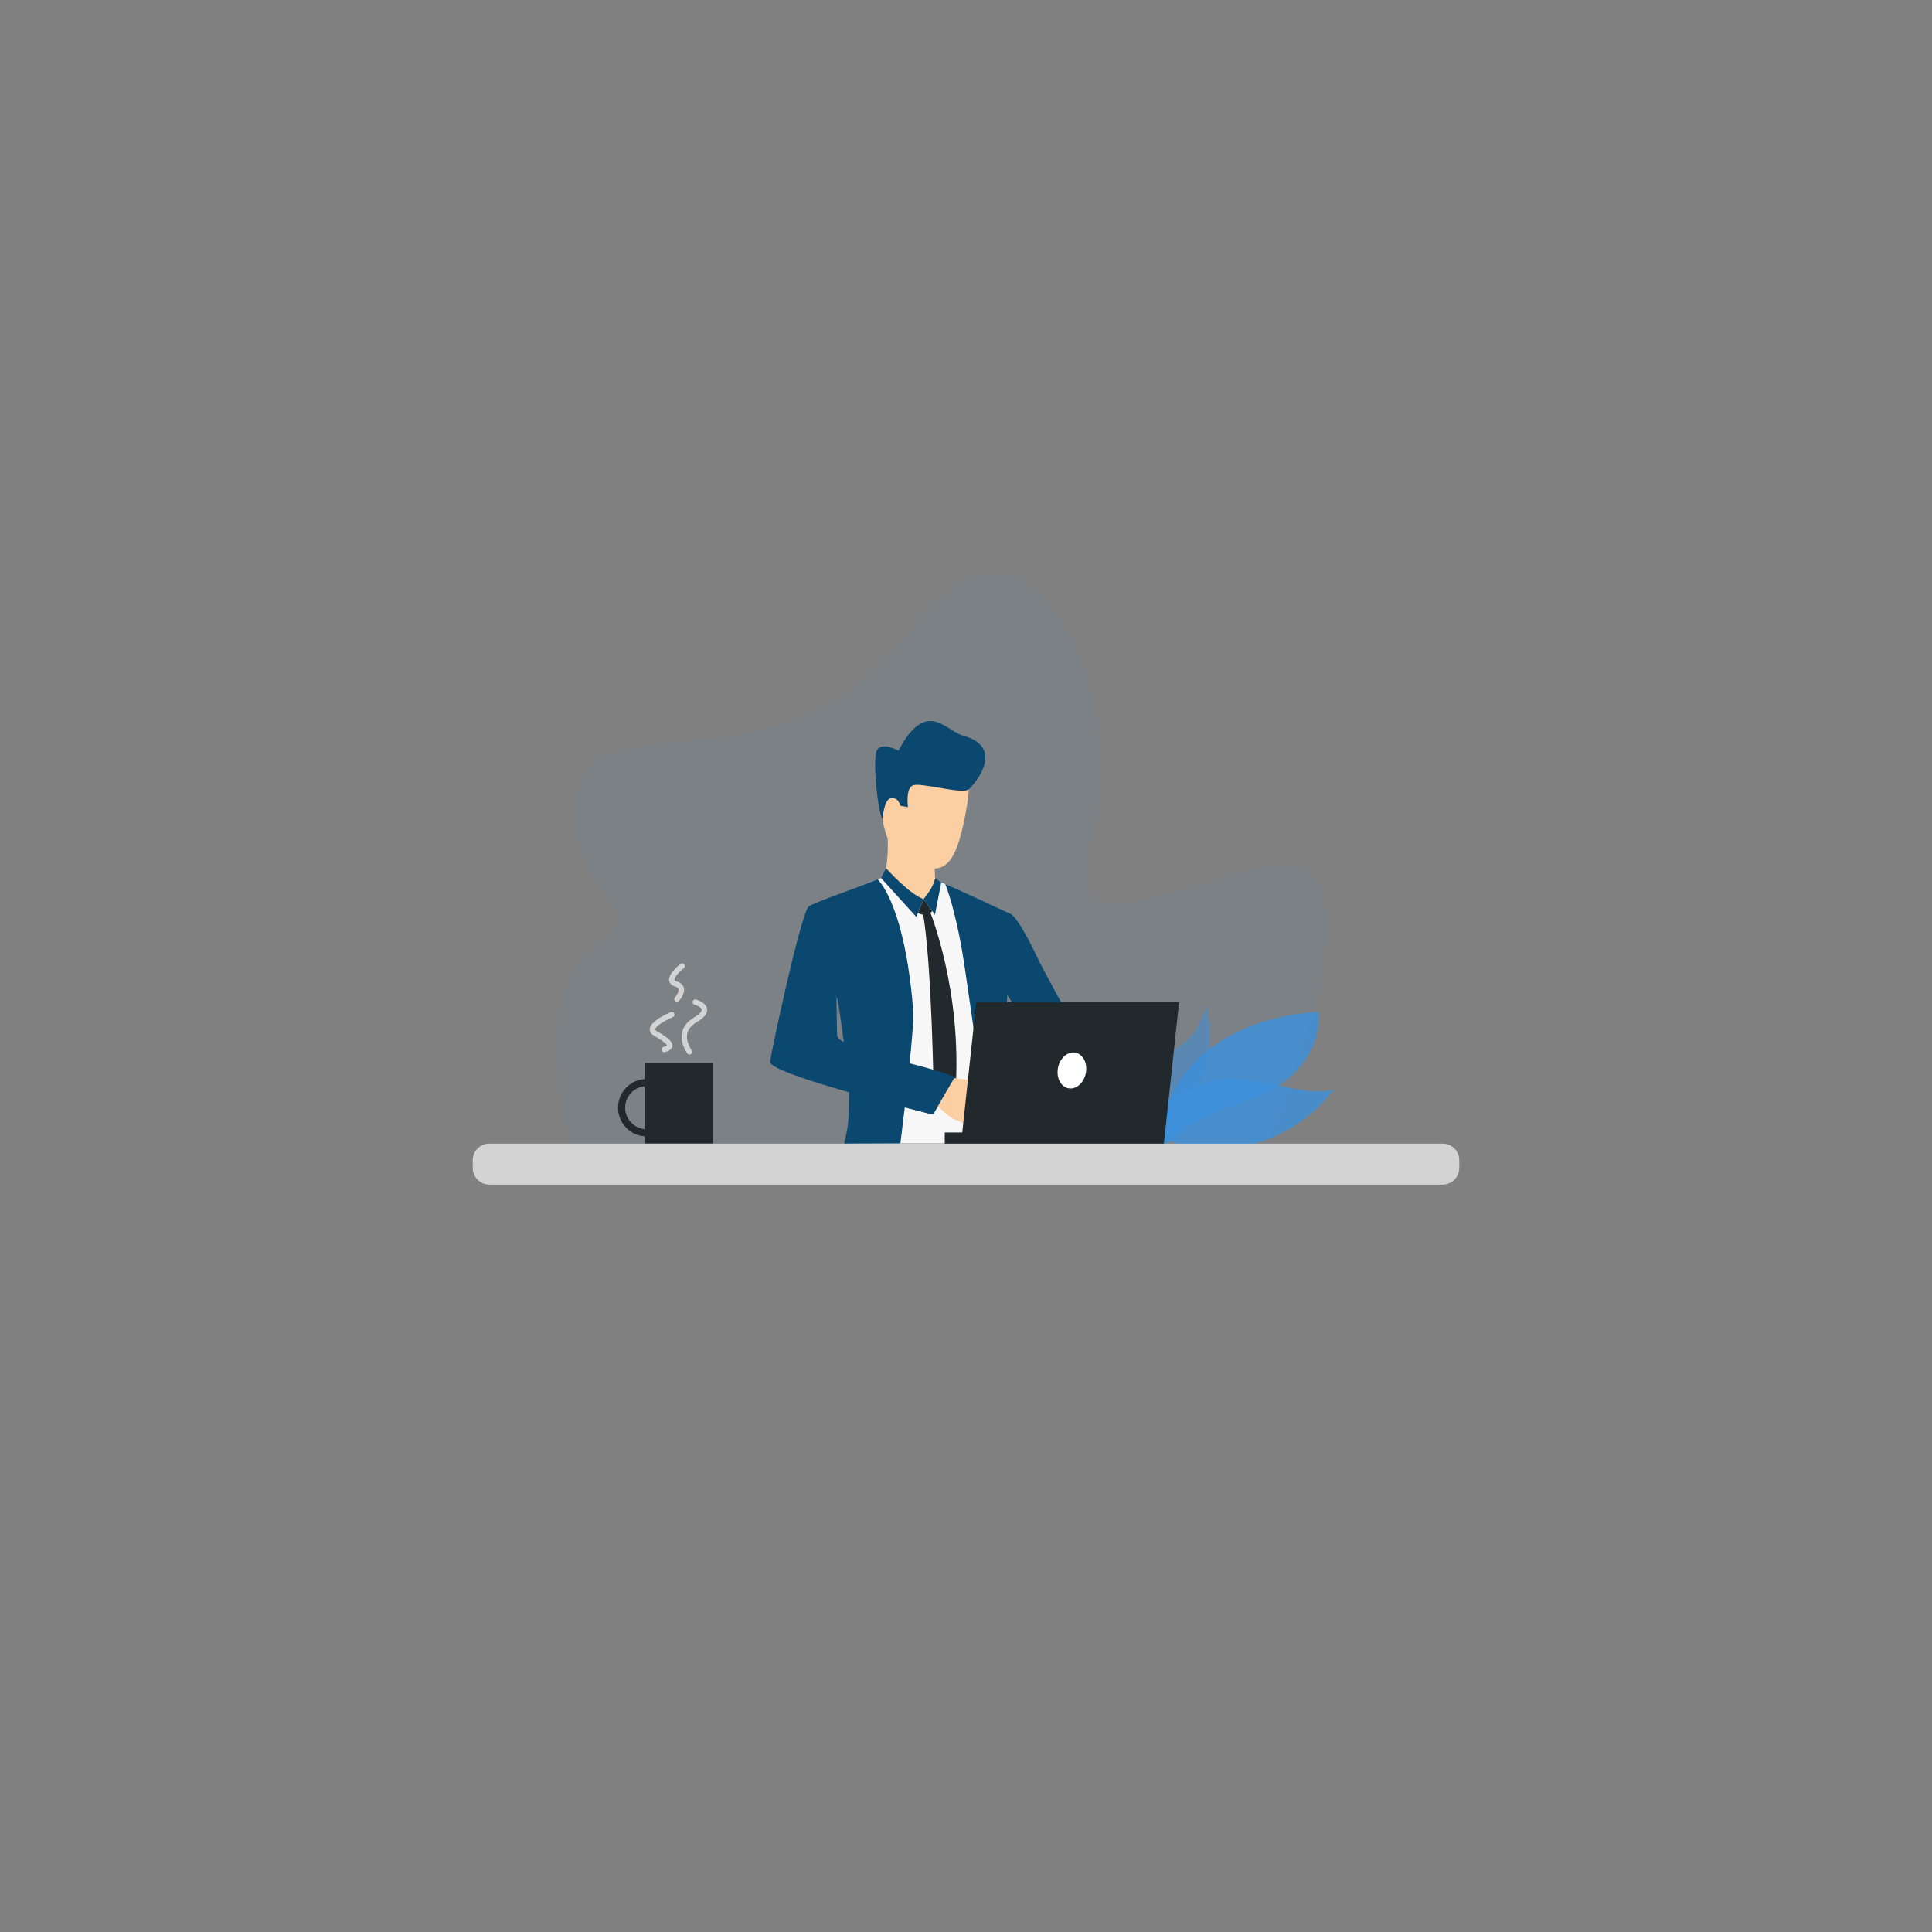 <svg xmlns="http://www.w3.org/2000/svg" xmlns:xlink="http://www.w3.org/1999/xlink" id="Layer_1" x="0px" y="0px" viewBox="0 0 1080 1080" xml:space="preserve"><rect x="0" y="0" width="1080" height="1080" fill="#808080" stroke="none"/><path xmlns="http://www.w3.org/2000/svg" opacity="0.05" fill="#2A94F4" d="M709.426,639.292c-2.298,0,80.426-179.244-8.426-153.747s-103.404,33.162-88.085-27.351  S581.53,257.511,508.754,352.489s-173.882,36.781-186.137,89.624c-12.255,52.844,45.957,65.099,9.191,88.078  c-36.766,22.979-13.787,109.101-13.787,109.101H709.426z"></path><g xmlns="http://www.w3.org/2000/svg" opacity="0.8">	<g opacity="0.5">		<g>			<g>				<g>					<path fill="#2A94F4" d="M674.382,562.083c0,0,9.982,39.748-13.984,50.614c-23.966,10.866-19.375-9.029-19.375-9.029       s-9.83-2.731,16.922-17.898C670.554,578.62,674.382,562.083,674.382,562.083z"></path>				</g>			</g>		</g>	</g>	<g opacity="0.8">		<g>			<g>				<g>					<path fill="#2A94F4" d="M737.145,565.552c0,0,4.913,34.647-40.443,49.624c-45.357,14.976-51.815,33.975-51.815,33.975       S643.529,572.358,737.145,565.552z"></path>				</g>			</g>		</g>	</g>	<g opacity="0.8">		<g>			<g>				<g>					<path fill="#2A94F4" d="M644.684,635.039c-13.449-5.133,18.518-32.658,43.087-31.915c24.568,0.743,41.217,9.836,57.673,5.994       C745.443,609.118,710.911,660.317,644.684,635.039z"></path>				</g>			</g>		</g>	</g></g><g xmlns="http://www.w3.org/2000/svg">	<g>		<g>			<path fill="#F7F7F7" d="M562.883,540.548c0.774-10.449,1.313-20.221,1.619-29.334c-2.522-1.336-5.552-2.897-7.977-4.048     c-7.507-3.574-17.965-8.387-24.676-11.466c-3.929-1.805-7.777-3.124-7.777-3.124s-26.821-2.57-28.998-2.433     c-0.686,0.04-4.039,1.208-8.436,2.885c-9.512,3.609-27.849,10.958-30.768,13.055c-4.282,3.065-19.602,78.165-20.01,83.266     c-0.397,4.954,20.837,11.732,40.501,16.926c-0.014,7.613-0.168,18.279-0.341,28.016c-0.026,1.664-0.058,3.296-0.089,4.88h86.044     c-0.115-1.672-0.217-3.322-0.301-4.88c-0.009-0.208-0.021-0.411-0.03-0.615c-0.328-6.595-1.61-18.406-1.283-29.909     c0,0-0.208-12.126,0.995-17.346C561.49,563.371,562.883,540.548,562.883,540.548z M453.778,584.702     c0.142-9.776,13.161-27.963,13.161-27.963s0.602-0.256,0.61-0.23c0.009,0.009,0.672-0.093,0.672-0.084     c0.014,0,2.022-1.915,2.035-1.915c0.478,1.739,4.791,26.3,5.849,40.598C463.878,592.705,453.707,589.365,453.778,584.702z"></path>		</g>	</g>	<g>		<g>			<path fill="#0B4870" d="M564.476,634.289c-0.566-4.074-1.102-8.145-1.584-12.13c0-0.021-0.009-0.035-0.009-0.058     c-0.155-1.327-0.314-2.637-0.465-3.941c-0.009-0.063-0.013-0.133-0.021-0.208c-0.629-5.489-1.15-10.755-1.526-15.576     c-0.283-3.694-0.027-7.304,0.482-10.834c1.496-24.654,2.239-50.649,2.239-50.649c0.787-10.639,1.238-20.584,1.539-29.852     c0,0-33.679-15.917-36.732-16.829c0,0,6.389,15.001,11.18,48.53c1.84,12.878,5.251,34.555,7.728,56.679v0.005     c1.34,11.939,3.853,24.101,5.764,34.863c0.292,1.664,0.571,3.292,0.827,4.88h11.272     C564.931,637.546,564.702,635.918,564.476,634.289z"></path>		</g>	</g>	<g>		<g>			<path fill="#0B4870" d="M508.404,594.687c1.327-12.466,2.522-24.906,1.946-31.723c-4.646-54.803-17.788-69.309-19.695-71.432     c-1.473,0.562-7.082,2.667-8.724,3.318c-8.989,3.543-27.313,10.038-29.781,11.812c-4.282,3.065-21.164,81.797-21.673,86.889     c-0.341,3.441,21.69,10.634,44.168,17.054c-0.208,6.162,0.375,14.854-1.673,23.932c-0.358,1.61-0.889,2.627-0.972,4.756     l31.333-0.123c0.19-1.619,0.39-3.242,0.589-4.88c0.597-4.896,1.221-9.913,1.84-15.244c9.397,2.433,15.784,3.999,15.784,3.999     s8.826-14.922,11.388-20.964C533.372,601.049,522.011,598.319,508.404,594.687z M467.886,575.823     c-0.297-11.219-0.244-19.047-0.244-19.047c1.11,3.844,2.646,14.829,3.999,25.747     C467.089,580.231,467.944,578.088,467.886,575.823z"></path>		</g>	</g>	<g>		<g>			<path fill="#FCCFA2" d="M493.667,491.001c0,0,3.411-6.446,2.469-24.747c-0.261-5.07,26.632,12.024,26.632,12.024     s-0.094,1.748-0.151,4.105c-0.03,0.982-0.048,2.057-0.048,3.163c0,0.305,0.004,0.61,0.004,0.915     c0.005,0.5,0.009,0.996,0.017,1.491c0.014,0.615,0.036,1.216,0.067,1.796c0.031,0.659,0.075,1.283,0.138,1.854     c0.11,1.106,0.761,3.057,0.995,3.592C525.024,498.04,503.736,498.203,493.667,491.001z"></path>		</g>	</g>	<g>		<path fill="#21292c" d="M516.213,502.641l4.956,6.659c0,0-2.903,3.888-8.06,1.018L516.213,502.641z"></path>	</g>	<g>		<path fill="#21292c" d="M519.844,509.57c0,0,18.157,44.349,14.283,100.682l-5.727,10.395l-6.458-8.853    c0,0-1.042-74.816-6.196-102.401L519.844,509.57z"></path>	</g>	<g>		<path fill="#FCCFA2" d="M521.52,496.433l-5.307,6.208c0,0-8.517-1.65-11.017-6.099C502.696,492.094,521.52,496.433,521.52,496.433    z"></path>	</g>	<g>		<path fill="#0B4870" d="M522.737,491c0,0-0.616,4.732-6.523,11.642l6.448,8.663l3.49-17.972L522.737,491z"></path>	</g>	<g>		<path fill="#0B4870" d="M495.288,485.307c0,0,12.314,13.929,20.926,17.334l-4.005,9.905l-19.653-21.68L495.288,485.307z"></path>	</g>	<g>		<g>			<path fill="#0B4870" d="M621.884,611.324c0,0-16.346-15.853-27.066-18.489c-4.956-1.22-11.484-8.062-17.688-16.104     c-2.044-2.648-4.05-5.428-5.958-8.179c-0.005-0.006-0.005-0.012-0.005-0.012c-7.61-10.988-13.574-21.521-13.574-21.521     s-22.495-26.362-4.443-38.114c0,0,7.736-0.167,11.979,2.137c4.363,2.369,13.67,21.793,15.248,25.233     c1.578,3.435,18.673,35.384,19.817,36.102c1.146,0.718,3.053,3.345,9.893,7.027c8.374,4.509,21.529,17.705,21.529,17.705     L621.884,611.324z"></path>		</g>	</g>	<g>		<path fill="#FCCFA2" d="M543.421,629.671c0,0-2.283-0.092-3.262-0.619c0,0-1.708-1.096-2.969-1.801    c-0.401-0.224-0.756-0.408-0.997-0.504c-1.008-0.399-3.34-0.976-5.49-2.616c-2.149-1.638-9.157-8.193-9.157-8.193l4.529-6.962    l2.091-6.895c0,0,16.337,1.625,18.517,2.92c0.212,0.127,0.417,0.262,0.6,0.401c1.739,1.275,2.497,2.956,3.334,3.729    c0.305,0.286,3.15,3.332,2.991,4.567c-0.219,1.715-1.066,2.815-2.13,3.336c0,0-0.576,3.338-2.303,4.831    c0,0-0.433,3.098-3.107,4.342C546.068,626.207,545.277,629.301,543.421,629.671z"></path>	</g>	<g>		<path fill="#FCCFA2" d="M517.409,419.037c0,0,29.528-7.118,23.309,30.268c-6.221,37.385-13.303,40.42-31.29,32.966    c-17.988-7.454-16.738-31.366-17.81-43.067C490.545,427.503,507.962,419.583,517.409,419.037z"></path>	</g>	<g>		<path fill="#FCCFA2" d="M501.895,444.928c-0.438-3.284-6.958-4.394-7.409,0.545c-0.451,4.939,3.154,13.544,5.609,12.657    C502.549,457.242,502.5,449.456,501.895,444.928z"></path>	</g>	<g>		<path fill="#0B4870" d="M493.342,458.315c0,0,0.592-11.758,4.877-12.188c4.286-0.43,5.016,4.292,5.016,4.292l4.345,0.754    c0,0-1.521-10.277,2.737-12.139c4.259-1.862,27.843,5.261,31.238,2.188c3.395-3.072,20.946-23.484-3.449-30.095    c-9.38-2.542-20.255-21.106-35.863,8.511c0,0-11.301-6.309-12.64,1.63C488.264,429.207,490.588,452.467,493.342,458.315z"></path>	</g>	<g>		<path fill="#0B4870" d="M533.739,602.081l-12.192,20.962c0,0-32.299-8.322-39.835-10.448l17.228-20.505    C498.939,592.09,524.338,597.894,533.739,602.081z"></path>	</g></g><g xmlns="http://www.w3.org/2000/svg">	<polygon fill="#21292c" points="545.751,560.187 537.138,640.272 650.513,640.272 659.126,560.187  "></polygon></g><g xmlns="http://www.w3.org/2000/svg">			<rect x="528.116" y="633.067" transform="matrix(-1 -1.224647e-16 1.224647e-16 -1 1075.167 1273.338)" fill="#21292c" width="18.936" height="7.205"></rect></g><g xmlns="http://www.w3.org/2000/svg">	<path fill="#FFFFFF" d="M591.454,596.812c-1.122,5.49,1.44,10.651,5.722,11.526c4.281,0.876,8.662-2.867,9.784-8.358   c1.122-5.491-1.439-10.653-5.721-11.527C596.958,587.578,592.578,591.32,591.454,596.812z"></path></g><path xmlns="http://www.w3.org/2000/svg" fill="#D3D3D3" d="M806.444,662.191H273.556c-5.137,0-9.301-4.164-9.301-9.301v-4.298c0-5.137,4.164-9.301,9.301-9.301h532.888  c5.137,0,9.301,4.164,9.301,9.301v4.298C815.745,658.027,811.581,662.191,806.444,662.191z"></path><g xmlns="http://www.w3.org/2000/svg">	<rect x="360.404" y="594.277" fill="#21292c" width="38.128" height="44.892"></rect>	<g>		<path fill="#21292c" d="M361.511,635.255c-8.846,0-16.042-7.196-16.042-16.042s7.197-16.043,16.042-16.043    s16.042,7.197,16.042,16.043S370.356,635.255,361.511,635.255z M361.511,607.17c-6.64,0-12.042,5.402-12.042,12.043    c0,6.64,5.402,12.042,12.042,12.042s12.042-5.402,12.042-12.042C373.553,612.572,368.151,607.17,361.511,607.17z"></path>	</g></g><g xmlns="http://www.w3.org/2000/svg">	<path fill="#D3D3D3" d="M385.426,589.479c-0.455,0-0.904-0.206-1.199-0.598c-0.171-0.227-4.178-5.629-2.989-11.576   c0.686-3.435,2.928-6.287,6.662-8.479c4.291-2.518,4.449-4.028,4.395-4.432c-0.163-1.223-2.704-2.402-4.028-2.763   c-0.8-0.217-1.271-1.041-1.055-1.841c0.218-0.798,1.046-1.271,1.841-1.054c0.586,0.159,5.735,1.658,6.216,5.261   c0.332,2.485-1.582,4.911-5.85,7.416c-2.965,1.739-4.728,3.919-5.239,6.479c-0.928,4.643,2.409,9.139,2.443,9.184   c0.499,0.661,0.367,1.602-0.295,2.101C386.058,589.38,385.741,589.479,385.426,589.479z"></path></g><g xmlns="http://www.w3.org/2000/svg">	<path fill="#D3D3D3" d="M371.254,588.189c-0.677,0-1.291-0.461-1.457-1.147c-0.194-0.806,0.3-1.616,1.106-1.811   c1.392-0.336,1.833-0.683,1.948-0.798c-0.115-0.486-1.124-1.907-7.327-5.501c-2.029-1.176-2.379-2.637-2.315-3.655   c0.267-4.294,9.067-8.352,11.758-9.493c0.766-0.324,1.644,0.033,1.967,0.795c0.323,0.763-0.032,1.643-0.795,1.967   c-4.715,2.003-9.833,5.26-9.936,6.917c-0.021,0.332,0.508,0.69,0.826,0.874c5.869,3.4,9.191,5.891,8.804,8.557   c-0.336,2.314-3.264,3.021-4.226,3.254C371.489,588.176,371.371,588.189,371.254,588.189z"></path></g><g xmlns="http://www.w3.org/2000/svg">	<path fill="#D3D3D3" d="M378.431,559.987c-0.366,0-0.733-0.133-1.021-0.402c-0.606-0.564-0.64-1.514-0.076-2.12   c0.813-0.88,2.377-3.144,2.012-4.513c-0.172-0.644-0.854-1.155-2.027-1.522c-2.338-0.73-3.051-2.112-3.236-3.143   c-0.686-3.803,5.16-8.558,6.339-9.472c0.655-0.509,1.596-0.389,2.104,0.265c0.508,0.654,0.389,1.596-0.265,2.104   c-2.716,2.111-5.464,5.255-5.226,6.57c0.074,0.408,0.771,0.684,1.18,0.812c2.77,0.866,3.722,2.446,4.032,3.62   c0.883,3.333-2.346,6.925-2.717,7.323C379.234,559.827,378.833,559.987,378.431,559.987z"></path></g></svg>